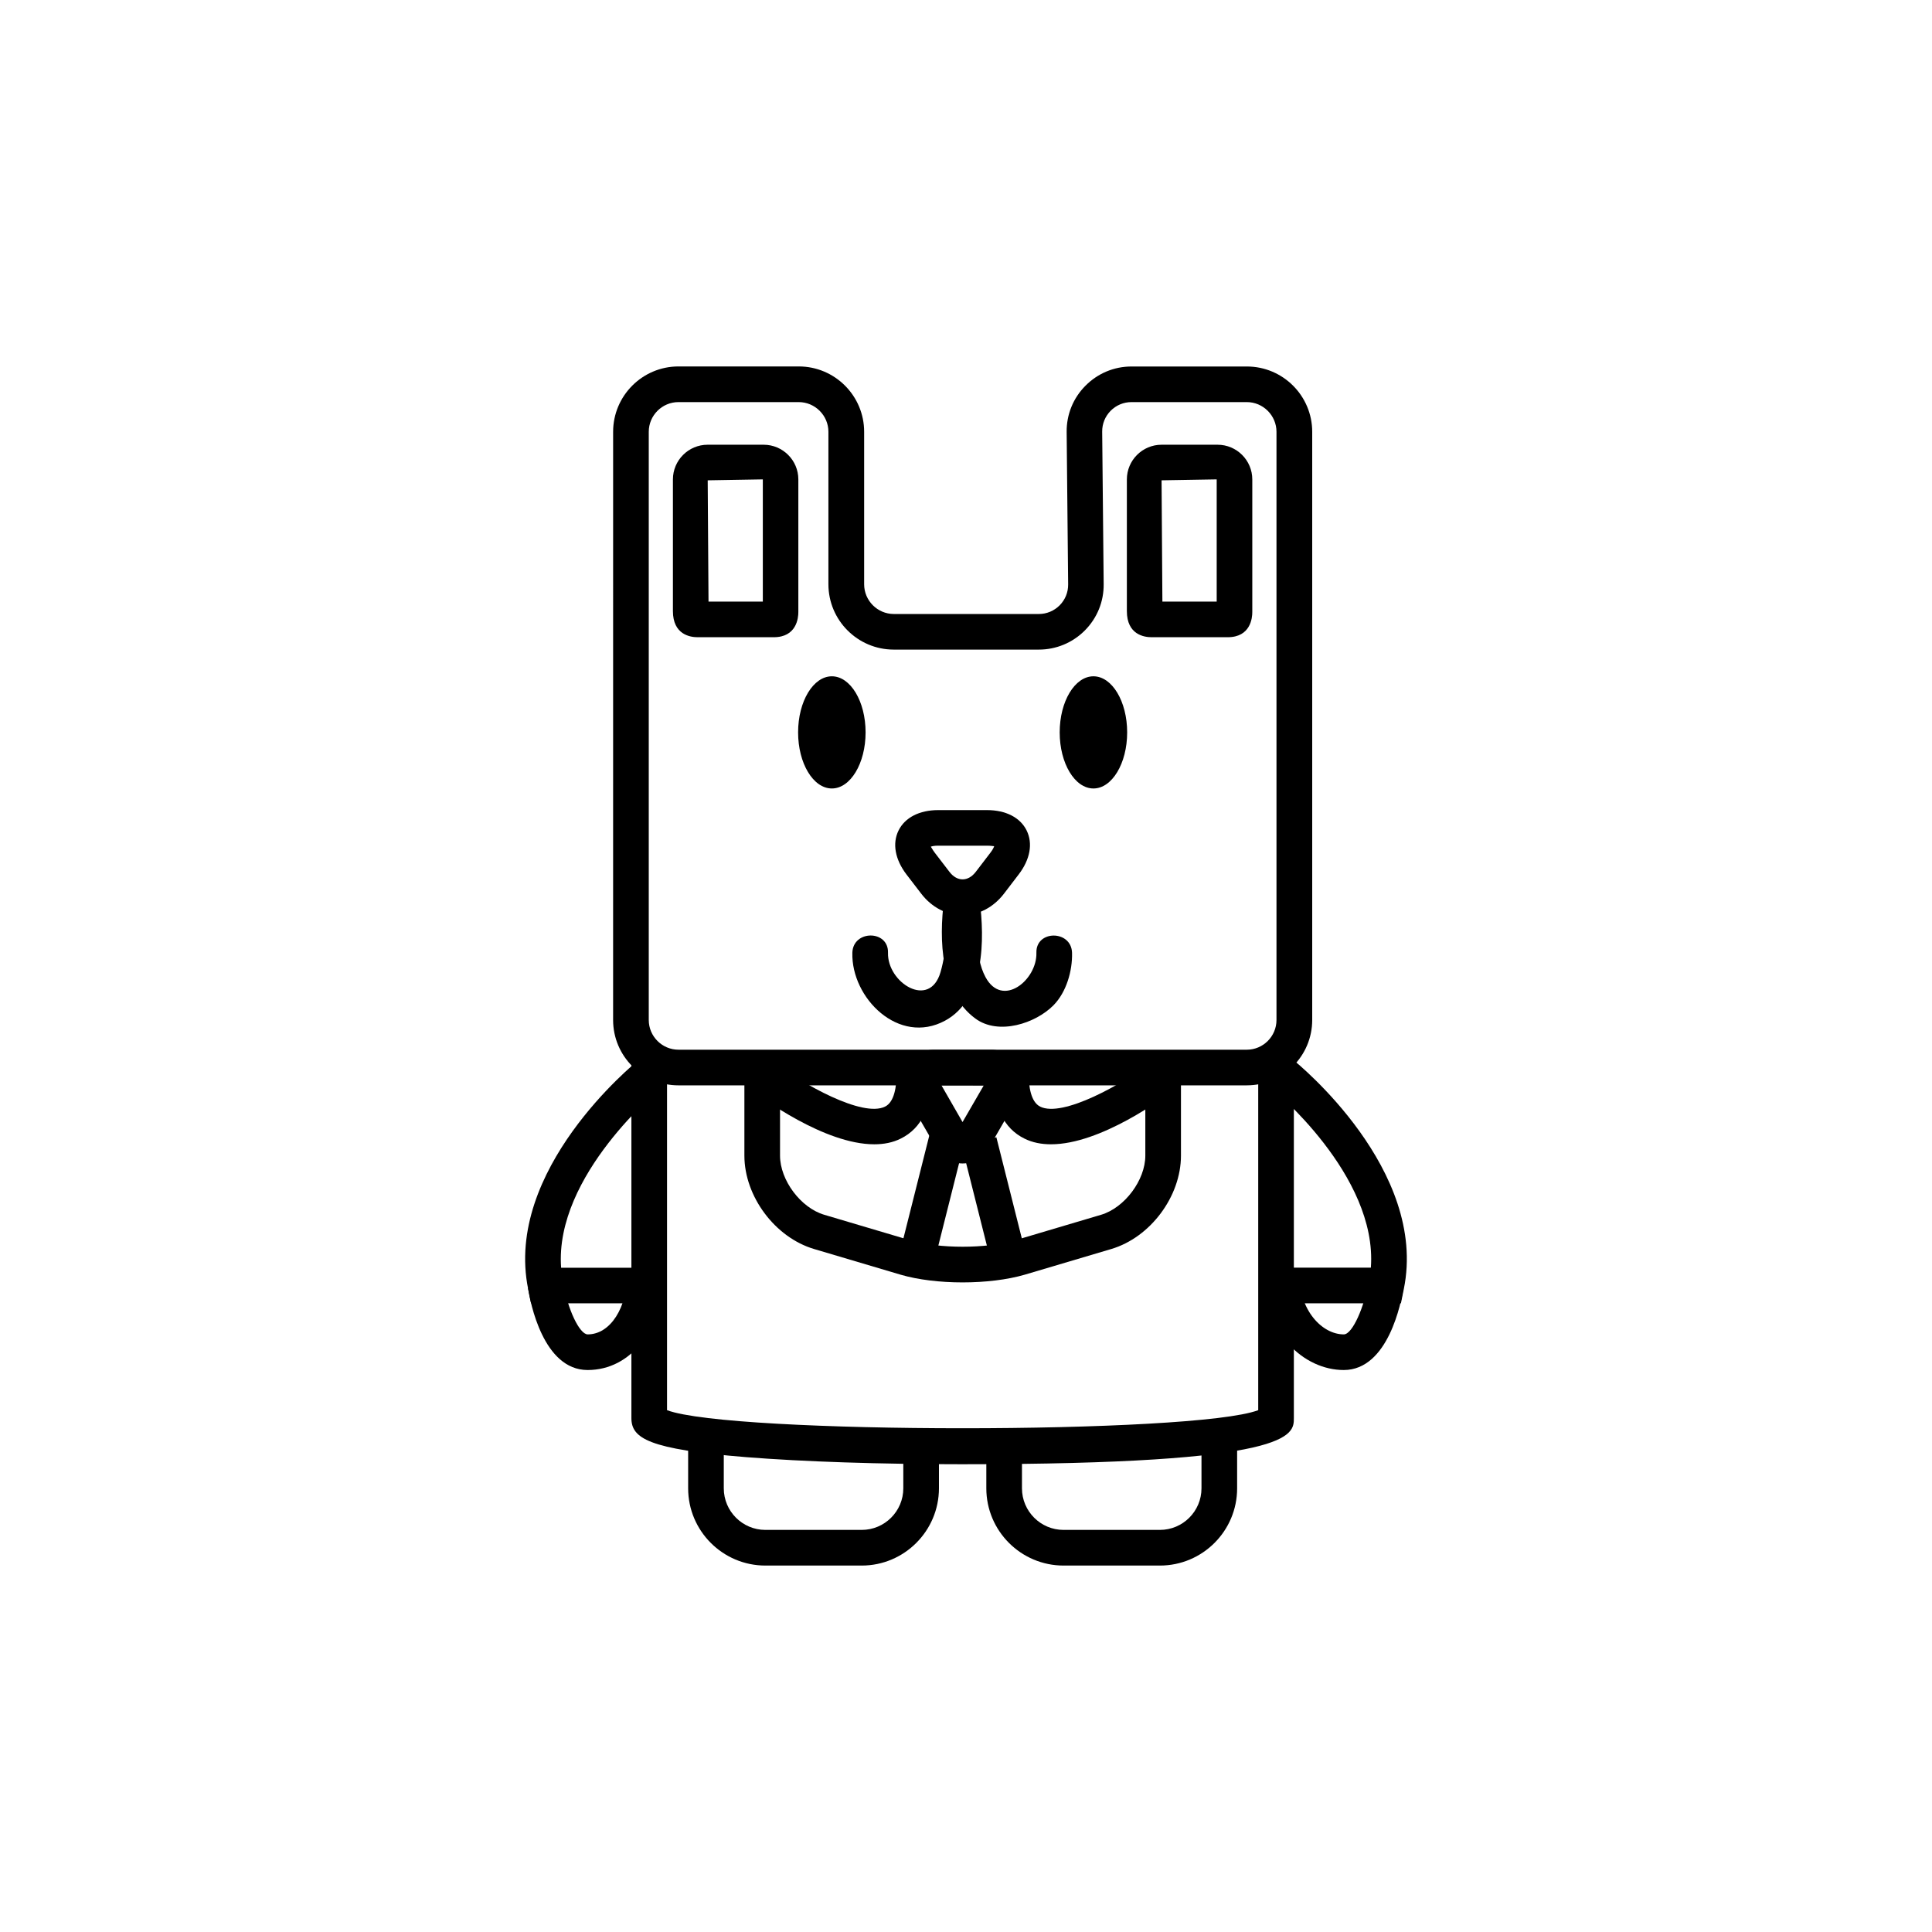 <?xml version="1.0" encoding="UTF-8"?>
<!-- Uploaded to: SVG Find, www.svgrepo.com, Generator: SVG Find Mixer Tools -->
<svg fill="#000000" width="800px" height="800px" version="1.1" viewBox="144 144 512 512" xmlns="http://www.w3.org/2000/svg">
 <g>
  <path d="m474.42 431.63h-150.62c-9.555 0-17.32-7.762-17.32-17.32l0.004-155.88c0-9.539 7.762-17.32 17.32-17.32h31.883c9.539 0 17.32 7.762 17.32 17.32v40.414c0 4.328 3.543 7.871 7.871 7.871h38.43c2.078 0 4.031-0.82 5.512-2.297 1.465-1.48 2.266-3.449 2.25-5.527l-0.395-40.414c-0.047-4.613 1.715-8.973 4.977-12.25 3.258-3.289 7.59-5.102 12.219-5.102h30.559c9.555 0 17.32 7.762 17.32 17.32v155.88c-0.008 9.539-7.785 17.301-17.324 17.301zm-150.62-181.07c-4.344 0-7.871 3.543-7.871 7.871v155.88c0 4.328 3.543 7.871 7.871 7.871h150.61c4.344 0 7.871-3.543 7.871-7.871v-155.88c0-4.328-3.543-7.871-7.871-7.871h-30.559c-2.078 0-4.047 0.82-5.512 2.297-1.465 1.48-2.266 3.449-2.25 5.527l0.395 40.414c0.047 4.629-1.715 8.973-4.977 12.266-3.258 3.273-7.59 5.086-12.219 5.086h-38.43c-9.555 0-17.32-7.762-17.32-17.32v-40.398c0-4.328-3.543-7.871-7.871-7.871z"/>
  <path d="m399.1 386.55c-4.188 0-8.203-2.094-10.988-5.746l-3.891-5.07c-3.023-3.969-3.793-8.203-2.094-11.652 1.699-3.434 5.543-5.398 10.516-5.398h12.91c4.992 0 8.832 1.969 10.516 5.398 1.699 3.449 0.93 7.684-2.094 11.637l-3.891 5.086c-2.781 3.652-6.797 5.746-10.984 5.746zm-8.422-18.172c0.156 0.188 0.41 0.754 1.039 1.59l3.891 5.07c2.031 2.676 4.945 2.66 6.977 0.016l3.891-5.086c0.645-0.836 0.883-1.402 0.992-1.715-0.156 0-0.836-0.141-1.906-0.141h-12.91c-1.047 0-1.66 0.141-1.973 0.266z"/>
  <path d="m394.16 382.52c-1.309 10.562-0.992 24.527 8.328 31.41 6.109 4.504 15.965 1.309 20.734-3.559 3.387-3.465 5.008-9.102 4.879-13.871-0.172-6.078-9.621-6.094-9.445 0 0.203 7.242-9.035 14.738-13.492 6.438-3.039-5.652-2.332-14.234-1.559-20.402 0.758-6.047-8.703-5.969-9.445-0.016z"/>
  <path d="m394.16 382.52c0.836 6.297 0.867 12.988-0.914 19.113-2.867 9.887-14.137 2.816-13.918-5.148 0.172-6.094-9.273-6.078-9.445 0-0.332 11.996 12.312 24.641 24.578 17.996 10.547-5.715 10.5-21.602 9.148-31.961-0.789-5.953-10.234-6.016-9.449 0z"/>
  <path d="m373.39 338.09c0 8.207-4.004 14.863-8.941 14.863-4.941 0-8.945-6.656-8.945-14.863 0-8.211 4.004-14.863 8.945-14.863 4.938 0 8.941 6.652 8.941 14.863"/>
  <path d="m442.71 338.09c0 8.207-4.004 14.863-8.941 14.863s-8.941-6.656-8.941-14.863c0-8.211 4.004-14.863 8.941-14.863s8.941 6.652 8.941 14.863"/>
  <path d="m399.1 532.04c-21.883 0-42.305-0.676-57.48-1.891-25.773-2.078-30.293-4.977-30.293-10.344v-95.566h9.445v93.473c16.895 6.391 139.78 6.391 156.67 0v-93.473h9.445v95.566c0.004 4.566 0.004 12.234-87.785 12.234z"/>
  <path d="m372.37 558.89h-25.535c-11.289 0-20.469-9.18-20.469-20.469v-14.09h9.445v14.09c0 6.078 4.945 11.02 11.02 11.02h25.535c6.078 0 11.02-4.945 11.02-11.02v-11.148h9.445v11.148c-0.008 11.289-9.188 20.469-20.461 20.469z"/>
  <path d="m451.39 558.89h-25.535c-11.289 0-20.469-9.18-20.469-20.469v-11.148h9.445v11.148c0 6.078 4.945 11.02 11.02 11.02h25.535c6.078 0 11.02-4.945 11.02-11.02v-14.09h9.445v14.09c0.008 11.289-9.172 20.469-20.461 20.469z"/>
  <path d="m316.05 489.39h-31.312l-0.77-3.777c-6.438-31.551 27.961-59.637 29.426-60.805l5.918 7.352c-0.301 0.25-28.434 23.254-26.609 47.801h23.348z"/>
  <path d="m515.26 489.39h-31.316v-9.445h23.348c1.844-24.609-26.309-47.562-26.609-47.801l5.918-7.352c1.465 1.164 35.863 29.254 29.426 60.805z"/>
  <path d="m299.73 507.07c-11.809 0-15.223-18.043-15.793-21.664l9.336-1.48c1.102 6.91 4.297 13.699 6.473 13.699 6 0 10.531-7.07 10.531-16.438h9.445c-0.031 14.988-8.422 25.883-19.992 25.883z"/>
  <path d="m500.11 507.07c-10.5 0-21.332-9.668-21.332-25.883h9.445c0 10.156 6.188 16.438 11.902 16.438 2.332 0 5.512-7.543 6.473-13.699l9.336 1.48c-0.582 3.606-4.016 21.664-15.824 21.664z"/>
  <path d="m349.05 312.87h-20.168c-1.969 0-6.551-0.676-6.551-6.926v-34.891c0-5.07 4.125-9.195 9.195-9.195h14.848c5.07 0 9.195 4.125 9.195 9.195v35.125c0.016 1.574-0.457 6.691-6.519 6.691zm-17.285-9.445h14.391v-32.387l-14.609 0.25z"/>
  <path d="m469.35 312.87h-20.168c-1.969 0-6.551-0.676-6.551-6.926v-34.891c0-5.07 4.125-9.195 9.195-9.195h14.848c5.07 0 9.195 4.125 9.195 9.195v35.125c0.016 1.574-0.457 6.691-6.519 6.691zm-17.305-9.445h14.391v-32.387l-14.609 0.25z"/>
  <path d="m399.1 483.85c-5.918 0-11.824-0.691-16.438-2.047l-22.922-6.801c-10.359-3.07-18.469-13.949-18.469-24.75v-23.348h9.445v23.348c0 6.504 5.481 13.84 11.73 15.68l22.922 6.801c7.461 2.219 20.043 2.219 27.504 0l22.922-6.801c6.234-1.844 11.73-9.18 11.73-15.68v-23.348h9.445v23.348c0 10.816-8.109 21.68-18.469 24.75l-22.922 6.801c-4.641 1.355-10.562 2.047-16.48 2.047z"/>
  <path d="m399.1 452.33c-2.914 0-5.543-1.668-7.242-4.598l-7.496-12.973c-1.684-2.945-1.828-6.062-0.363-8.582 1.449-2.519 4.234-3.969 7.606-3.969h14.973c3.387 0 6.156 1.449 7.606 3.969 1.465 2.519 1.324 5.637-0.363 8.582l-7.496 12.973c-1.68 2.93-4.309 4.598-7.223 4.598zm-5.59-20.672 5.574 9.699 5.606-9.684z"/>
  <path d="m390.52 443.95 9.16 2.305-7.93 31.5-9.16-2.305z"/>
  <path d="m408.05 445.39 7.566 30.062-9.16 2.305-7.566-30.062z"/>
  <path d="m422.54 447.25c-2.519 0-4.914-0.441-7.055-1.512-5.527-2.723-8.328-8.535-8.328-17.27h9.445c0 3.32 0.535 7.543 3.055 8.801 5.887 2.93 21.727-5.762 30.559-12.547l5.746 7.512c-3.711 2.848-20.32 15.016-33.422 15.016z"/>
  <path d="m375.68 447.25c-13.098 0-29.727-12.172-33.441-15.02l5.746-7.512c8.848 6.785 24.641 15.477 30.559 12.547 2.535-1.242 3.055-5.481 3.055-8.801h9.445c0 8.738-2.801 14.547-8.328 17.27-2.125 1.074-4.519 1.516-7.035 1.516z"/>
 </g>
</svg>